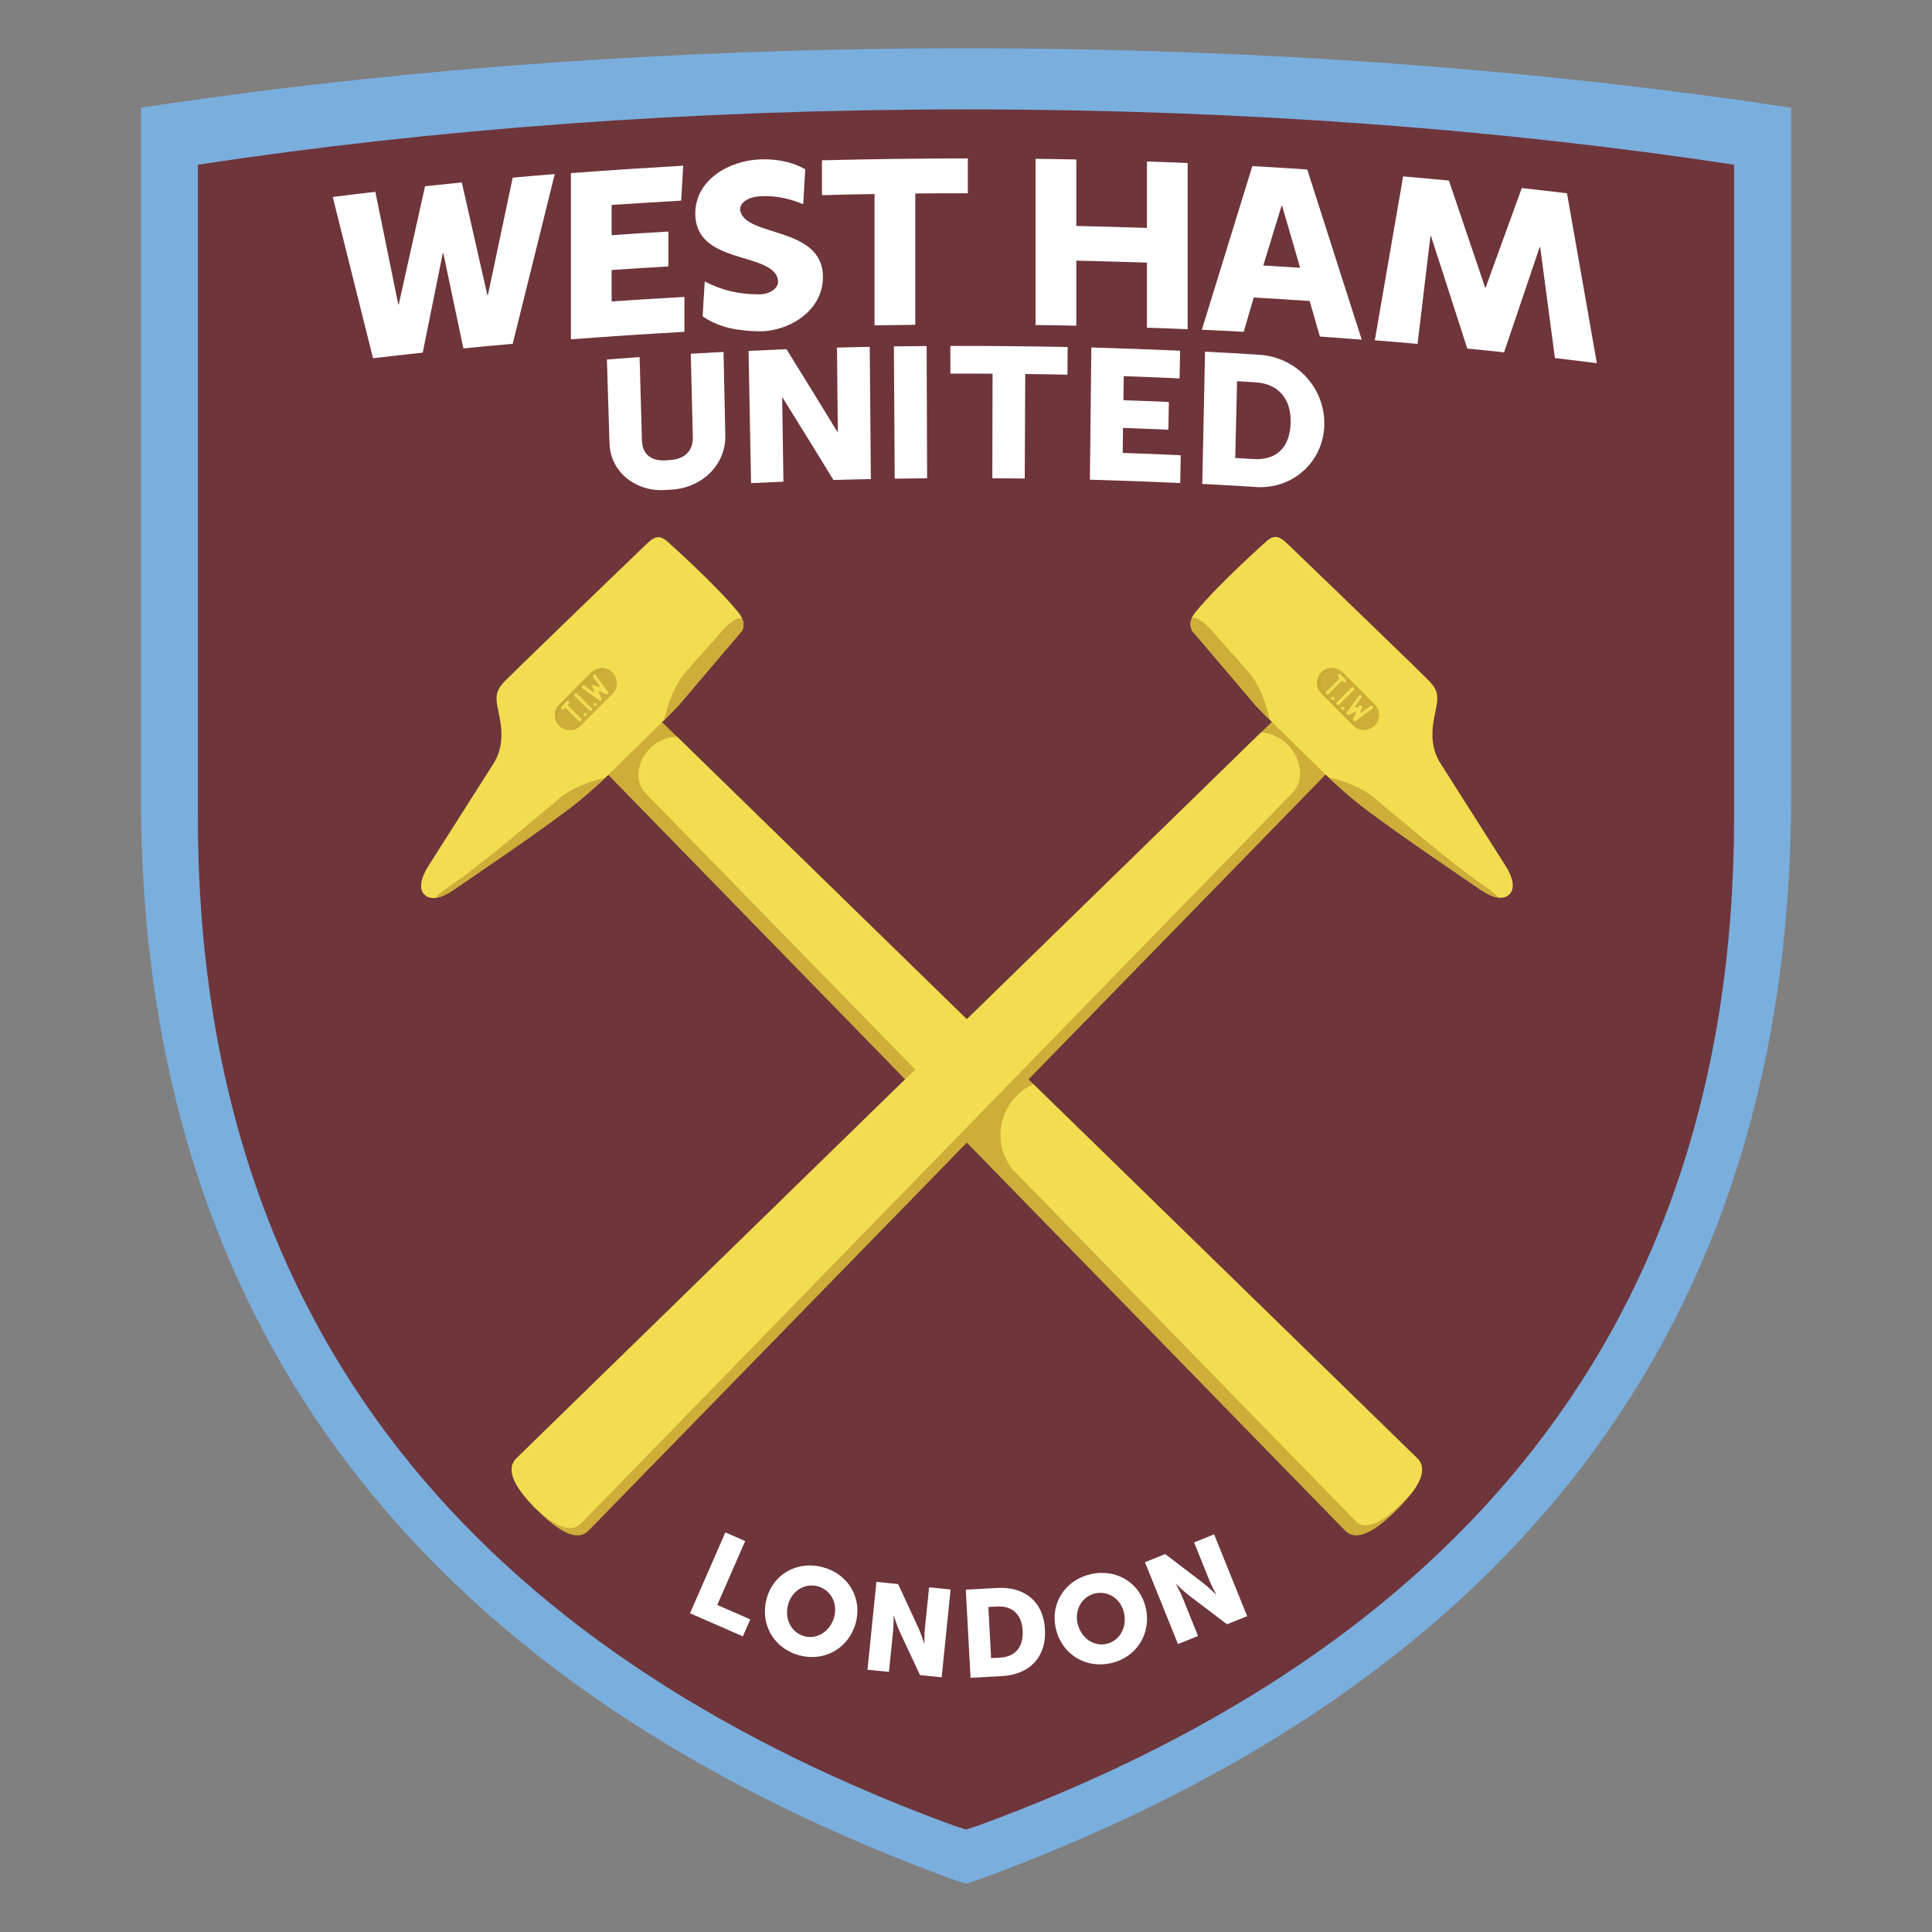 <?xml version="1.0" encoding="UTF-8"?>
<svg id="Estrellas" xmlns="http://www.w3.org/2000/svg" viewBox="0 0 40 40">
  <rect x="0" y="0" width="40" height="40" fill="#808080" stroke="none"/>
  <defs>
    <style>
      .cls-1 {
        fill: none;
      }

      .cls-2 {
        fill: #f2dd50;
      }

      .cls-3 {
        fill: #fff;
      }

      .cls-4 {
        fill: #cead39;
      }

      .cls-5 {
        fill: #c7ac34;
      }

      .cls-6 {
        fill: #6e353b;
      }

      .cls-7 {
        fill: #7aaedd;
      }
    </style>
  </defs>
  <g>
    <g id="g498">
      <g id="g504">
        <path id="path506" class="cls-7" d="M37.08,2.232v-.002c-5.19-.789-10.978-1.23-17.081-1.23S8.107,1.441,2.918,2.23v.028l0,14.226c.003,12.048,6.989,18.824,16.803,22.426l.279,.09,.001,0,.279-.09c9.814-3.602,16.799-10.378,16.803-22.426V2.232s-.002,0-.002,0ZM20,19.34l-.004-.004,.022,.022-.019-.019Z"/>
      </g>
      <g id="g508">
        <path id="path510" class="cls-6" d="M35.901,3.412v-.002c-4.831-.735-10.22-1.145-15.902-1.145s-11.07,.41-15.902,1.145v.026l0,13.482c.003,11.216,6.506,17.524,15.643,20.877l.26,.083,.001,0,.259-.084c9.136-3.353,15.639-9.661,15.642-20.877V3.412h-.002Z"/>
      </g>
      <g id="g512">
        <path id="path514" class="cls-4" d="M27.848,31.69c.252,.252,.655-.015,1.068-.428,.413-.413,.68-.816,.428-1.068L13.575,14.822c-.252-.252-.702-.21-1.006,.093-.303,.303-.345,.754-.094,1.006l15.373,15.769Z"/>
      </g>
      <g id="g516">
        <path id="path518" class="cls-2" d="M14.064,14.587l1.29-1.517s.122-.162-.068-.393c-.497-.606-1.495-1.489-1.495-1.489-.144-.108-.242-.082-.402,.072-.79,.757-2.799,2.699-2.92,2.825-.152,.157-.222,.262-.173,.53,.049,.271,.193,.72-.056,1.157l-1.358,2.137c-.17,.261-.22,.491-.091,.617,.069,.067,.241,.145,.592-.098,.168-.116,2.014-1.359,2.602-1.843,.345-.284,.608-.541,.608-.541l1.114-1.093s.234-.23,.357-.363"/>
      </g>
      <g id="g520">
        <path id="path522" class="cls-4" d="M9.392,18.29c-.386,.261-.384,.299-.331,.292,.085-.019,.191-.064,.322-.155,.168-.116,2.014-1.359,2.602-1.843,.243-.2,.445-.387,.543-.48-.304,.064-.691,.212-.925,.408-.315,.263-1.659,1.404-2.211,1.778"/>
      </g>
      <g id="g524">
        <path id="path526" class="cls-4" d="M14.064,14.587l1.29-1.517s.075-.101,.015-.256c0,0-.106-.12-.478,.314-.313,.365-.46,.507-.724,.822-.203,.243-.354,.649-.415,.957,.074-.073,.223-.222,.312-.319"/>
      </g>
      <g id="g528">
        <path id="path530" class="cls-4" d="M12.186,31.69c-.252,.252-.655-.015-1.068-.428-.413-.413-.68-.816-.428-1.068l15.775-15.378c.252-.252,.702-.21,1.006,.093,.303,.304,.345,.754,.094,1.006l-15.379,15.775Z"/>
      </g>
      <g id="g532">
        <path id="path534" class="cls-2" d="M12.033,31.538l14.719-15.115c.252-.252,.21-.702-.094-1.005-.159-.159-.357-.245-.547-.256l-15.42,15.033c-.24,.24-.008,.618,.372,1.011,.378,.357,.739,.565,.97,.333"/>
      </g>
      <g id="g536">
        <path id="path538" class="cls-2" d="M25.976,14.581l-1.29-1.517s-.122-.162,.067-.393c.498-.606,1.495-1.489,1.495-1.489,.144-.108,.242-.082,.402,.072,.79,.757,2.799,2.699,2.92,2.825,.152,.157,.222,.262,.173,.53-.049,.271-.193,.72,.056,1.157l1.358,2.137c.17,.261,.22,.491,.091,.617-.069,.067-.241,.145-.592-.098-.168-.116-2.014-1.359-2.602-1.843-.345-.284-.608-.541-.608-.541l-1.114-1.093s-.235-.23-.357-.363"/>
      </g>
      <g id="g540">
        <path id="path542" class="cls-4" d="M30.648,18.284c.385,.261,.384,.299,.331,.292-.085-.019-.191-.064-.322-.155-.168-.116-2.014-1.359-2.602-1.843-.243-.2-.445-.387-.543-.48,.304,.064,.69,.212,.925,.408,.315,.263,1.659,1.404,2.211,1.778"/>
      </g>
      <g id="g544">
        <path id="path546" class="cls-4" d="M25.976,14.581l-1.29-1.517s-.075-.101-.015-.256c0,0,.106-.12,.478,.314,.313,.365,.461,.507,.724,.822,.203,.243,.354,.649,.415,.957-.074-.073-.223-.222-.312-.319"/>
      </g>
      <g id="g548">
        <path id="path550" class="cls-4" d="M28.461,15.021c-.122,.121-.319,.121-.44,0l-.661-.661c-.122-.121-.122-.318,0-.44,.122-.122,.318-.122,.44-0l.661,.661c.122,.121,.122,.318,0,.44"/>
      </g>
      <g id="g552">
        <path id="path554" class="cls-5" d="M27.449,14.36c-.121-.121-.121-.318,0-.44,.049-.05,.111-.079,.176-.088-.094-.013-.192,.016-.264,.088-.122,.121-.122,.318-0,.44l.661,.661c.072,.072,.171,.101,.264,.088-.064-.009-.126-.038-.176-.088l-.661-.661Z"/>
      </g>
      <g id="g556">
        <path id="path558" class="cls-4" d="M27.739,14.602c-.013,.013-.034,.013-.048,0-.013-.013-.013-.035,0-.048l.303-.303c.013-.013,.035-.013,.048-0,.013,.013,.013,.034,0,.048l-.303,.303Z"/>
      </g>
      <g id="g560">
        <path id="path562" class="cls-4" d="M27.839,14.703c-.013,.013-.034,.013-.047,0-.013-.013-.013-.034,0-.047,.013-.013,.034-.013,.047,0,.013,.013,.013,.034-0,.047"/>
      </g>
      <g id="g564">
        <path id="path566" class="cls-4" d="M27.631,14.495c-.013,.013-.034,.013-.047,0-.013-.013-.013-.034-0-.047,.013-.013,.034-.013,.047,0,.013,.013,.013,.034,0,.047"/>
      </g>
      <g id="g568">
        <path id="path570" class="cls-4" d="M27.876,14.085l-.104-.104c-.013-.013-.035-.013-.048,0-.013,.013-.013,.034,0,.048l.017,.017c.006,.006,.006,.016,.001,.022l-.268,.268c-.013,.013-.013,.035,0,.048,.013,.013,.035,.013,.048,0l.269-.269c.006-.005,.015-.004,.021,.001l.017,.017c.013,.013,.035,.013,.048,0,.013-.013,.013-.034,0-.048"/>
      </g>
      <g id="g572">
        <path id="path574" class="cls-4" d="M28.43,14.644c-.011-.015-.032-.018-.047-.007l-.176,.127c-.007,.006-.018,.005-.024-.002-.006-.006-.007-.014-.003-.021l.036-.072c.006-.012,.004-.026-.004-.036l-0-0c-.001-.001-.001-.001-.002-.002-0-0-.001-.001-.001-.001-0-0-.001-.001-.001-.001-.001-0-.001-.001-.002-.001-0-0-0-0-0-0-.01-.008-.024-.01-.036-.004l-.072,.036c-.007,.004-.016,.002-.021-.003-.007-.007-.007-.017-.002-.024l.127-.176c.011-.015,.008-.036-.007-.047-.015-.011-.036-.008-.047,.008l-.252,.347c-.01,.013-.008,.031,.003,.043,0,0,.001,.001,.001,.002,0,0,0,0,.001,0,.01,.009,.025,.012,.038,.005l.123-.061c.007-.003,.015-.002,.021,.004,.006,.006,.007,.015,.003,.022l-.061,.122c-.007,.013-.004,.028,.005,.038,0,0,0,0,.001,.001,0,0,.001,.001,.001,.001,.012,.011,.03,.013,.043,.003l.347-.251c.015-.011,.018-.032,.007-.047"/>
      </g>
      <g id="g576">
        <path id="path578" class="cls-2" d="M14.019,15.255c-.191-.004-.398,.077-.56,.239-.282,.282-.321,.701-.087,.935l6.301,6.457,1.072-1.072-6.726-6.559Z"/>
      </g>
      <g id="g580">
        <path id="path582" class="cls-2" d="M29.344,30.194l-7.949-7.747c-.125,.056-.242,.134-.344,.237-.414,.414-.446,1.064-.097,1.515l7.11,7.29c.234,.234,.609-.014,.993-.398,.065-.065,.126-.13,.181-.193,.205-.277,.283-.527,.107-.704"/>
      </g>
      <g id="g584">
        <path id="path586" class="cls-2" d="M27.725,14.588c-.013,.013-.034,.013-.048,0-.013-.013-.013-.035,0-.048l.303-.303c.013-.013,.035-.013,.048-0,.013,.013,.013,.034,0,.048l-.303,.303Z"/>
      </g>
      <g id="g588">
        <path id="path590" class="cls-2" d="M27.825,14.688c-.013,.013-.034,.013-.047,0-.013-.013-.013-.034,0-.047,.013-.013,.034-.013,.047,0,.013,.013,.013,.034-0,.047"/>
      </g>
      <g id="g592">
        <path id="path594" class="cls-2" d="M27.617,14.48c-.013,.013-.034,.013-.047,0-.013-.013-.013-.034-0-.047,.013-.013,.034-.013,.047,0,.013,.013,.013,.034,0,.047"/>
      </g>
      <g id="g596">
        <path id="path598" class="cls-2" d="M27.861,14.07l-.104-.104c-.013-.013-.035-.013-.048,0-.013,.013-.013,.034,0,.048l.017,.017c.006,.006,.006,.016,.001,.022l-.268,.268c-.013,.013-.013,.035,0,.048,.013,.013,.035,.013,.048,0l.269-.269c.007-.005,.015-.004,.021,.001l.017,.017c.013,.013,.035,.013,.048,0,.013-.013,.013-.034,0-.048"/>
      </g>
      <g id="g600">
        <path id="path602" class="cls-2" d="M28.416,14.629c-.011-.015-.032-.018-.047-.007l-.176,.127c-.007,.006-.018,.005-.024-.002-.006-.006-.007-.014-.003-.021l.036-.072c.006-.012,.004-.026-.004-.036-0-0-0-0-0-0-.001-.001-.001-.001-.002-.002-0-0-.001-.001-.001-.001-0-0-.001-0-.001-.001-.001-0-.001-.001-.002-.001-0-0-0-0-0-0-.01-.008-.024-.01-.036-.004l-.072,.036c-.007,.004-.016,.002-.021-.003-.007-.007-.007-.017-.002-.024l.127-.176c.011-.015,.008-.036-.007-.047-.015-.011-.036-.008-.047,.008l-.252,.347c-.01,.013-.008,.031,.003,.043,0,0,.001,.001,.002,.002,0,0,0,0,.001,0,.01,.009,.025,.012,.038,.005l.123-.061c.007-.003,.015-.002,.021,.004,.006,.006,.007,.015,.003,.022l-.061,.122c-.006,.013-.004,.028,.005,.038,0,0,0,0,0,.001,0,0,.001,.001,.001,.001,.012,.011,.03,.013,.043,.003l.347-.251c.015-.011,.018-.032,.007-.047"/>
      </g>
      <g id="g604">
        <path id="path606" class="cls-4" d="M12.68,13.926c.121,.122,.121,.319,0,.44l-.661,.661c-.121,.122-.318,.122-.44-0-.122-.122-.122-.318-0-.44l.661-.661c.121-.122,.318-.122,.44,0"/>
      </g>
      <g id="g608">
        <path id="path610" class="cls-5" d="M11.635,14.642l.661-.661c.112-.112,.288-.121,.411-.026-.008-.01-.016-.02-.026-.03-.122-.121-.319-.121-.44,0l-.661,.661c-.121,.122-.121,.319,0,.44,.009,.009,.019,.018,.029,.026-.095-.122-.086-.298,.026-.41"/>
      </g>
      <g id="g612">
        <path id="path614" class="cls-4" d="M12.248,14.695c.013,.013,.013,.034,0,.048-.013,.013-.035,.013-.048-0l-.303-.303c-.013-.013-.013-.035,0-.048,.013-.013,.034-.013,.048,0l.303,.303Z"/>
      </g>
      <g id="g616">
        <path id="path618" class="cls-4" d="M12.348,14.595c.013,.013,.013,.034,0,.047-.013,.013-.034,.013-.047,0-.013-.013-.013-.034-0-.047,.013-.013,.034-.013,.047,0"/>
      </g>
      <g id="g620">
        <path id="path622" class="cls-4" d="M12.14,14.803c.013,.013,.013,.034,0,.047-.013,.013-.034,.013-.047,0-.013-.013-.013-.034-0-.047,.013-.013,.034-.013,.047,0"/>
      </g>
      <g id="g624">
        <path id="path626" class="cls-4" d="M11.73,14.559l-.104,.104c-.013,.013-.013,.035,0,.048,.013,.013,.034,.013,.048,0l.017-.017c.006-.006,.016-.006,.023-.001l.268,.268c.013,.013,.035,.013,.048,0,.013-.013,.013-.035,0-.048l-.269-.269c-.005-.006-.004-.015,.001-.021l.017-.017c.013-.013,.013-.035,0-.048-.013-.013-.034-.013-.048,0"/>
      </g>
      <g id="g628">
        <path id="path630" class="cls-4" d="M12.289,14.004c-.015,.011-.019,.032-.008,.047l.127,.176c.005,.007,.005,.018-.002,.024-.006,.006-.015,.007-.021,.003l-.072-.036c-.012-.006-.026-.004-.036,.004,0,0-0,0-.001,.001-0,0-.001,.001-.002,.001-0,0-.001,.001-.001,.001-0,0-.001,.001-.001,.001-.001,.001-.001,.001-.002,.002,0,0-0,0-0,.001-.008,.01-.01,.024-.004,.036l.036,.072c.003,.007,.002,.016-.003,.021-.007,.007-.017,.007-.024,.002l-.176-.127c-.015-.011-.036-.008-.047,.007-.011,.015-.008,.036,.007,.047l.347,.252c.013,.01,.031,.008,.043-.003,0-.001,.001-.001,.001-.002,0,0,0-0,.001-.001,.009-.01,.012-.025,.005-.037l-.061-.123c-.003-.007-.002-.015,.004-.02,.006-.006,.015-.007,.022-.003l.122,.06c.013,.007,.028,.004,.038-.005l0-0c.001-.001,.001-.001,.002-.002,.011-.011,.013-.03,.003-.043l-.252-.347c-.011-.015-.032-.018-.047-.007"/>
      </g>
      <g id="g632">
        <path id="path634" class="cls-2" d="M12.248,14.662c.013,.013,.013,.034,0,.048-.013,.013-.035,.013-.048-0l-.303-.303c-.013-.013-.013-.035,0-.048,.013-.013,.034-.013,.048,0l.303,.303Z"/>
      </g>
      <g id="g636">
        <path id="path638" class="cls-2" d="M12.348,14.562c.013,.013,.013,.034,0,.047-.013,.013-.034,.013-.047,0-.013-.013-.013-.034-0-.047,.013-.013,.034-.013,.047,0"/>
      </g>
      <g id="g640">
        <path id="path642" class="cls-2" d="M12.14,14.77c.013,.013,.013,.034,0,.047-.013,.013-.034,.013-.047,0-.013-.013-.013-.034-0-.047,.013-.013,.034-.013,.047,0"/>
      </g>
      <g id="g644">
        <path id="path646" class="cls-2" d="M11.73,14.525l-.104,.104c-.013,.013-.013,.035,0,.048,.013,.013,.034,.013,.048,0l.017-.017c.006-.006,.016-.006,.023-.001l.268,.268c.013,.013,.035,.013,.048,0,.013-.013,.013-.035,0-.048l-.269-.269c-.005-.006-.004-.015,.001-.021l.017-.017c.013-.013,.013-.035,0-.048-.013-.013-.034-.013-.048,0"/>
      </g>
      <g id="g648">
        <path id="path650" class="cls-2" d="M12.289,13.971c-.015,.011-.019,.032-.008,.047l.127,.176c.005,.007,.005,.018-.002,.024-.006,.006-.015,.007-.021,.003l-.072-.036c-.012-.006-.026-.004-.036,.004-0,0-0,0-.001,0-0,0-.001,.001-.002,.001-0,0-.001,.001-.001,.001-0,0-.001,.001-.001,.001-.001,0-.001,.001-.002,.002l-0,.001c-.008,.01-.01,.024-.004,.035l.036,.072c.003,.007,.002,.016-.003,.021-.007,.007-.017,.007-.024,.002l-.176-.128c-.015-.011-.036-.008-.047,.007-.011,.015-.008,.036,.007,.047l.347,.252c.013,.01,.031,.008,.043-.003,0-.001,.001-.001,.001-.002,0-0,0-0,.001-.001,.009-.01,.012-.025,.005-.037l-.061-.123c-.003-.007-.002-.015,.004-.021,.006-.006,.015-.007,.022-.003l.122,.061c.013,.007,.028,.004,.038-.005l0-0c.001-.001,.001-.001,.001-.002,.011-.011,.013-.029,.003-.043l-.252-.347c-.011-.015-.032-.018-.047-.007"/>
      </g>
      <g id="g652">
        <path id="path654" class="cls-3" d="M13.799,10.143c-.596,.056-1.163-.343-1.18-.97-.018-.577-.036-1.153-.054-1.73,.271-.021,.406-.031,.677-.05,.016,.577,.033,1.154,.049,1.73,.008,.287,.2,.427,.488,.408,.04-.003,.06-.004,.1-.007,.288-.019,.472-.183,.465-.47-.014-.577-.028-1.154-.042-1.73,.271-.016,.407-.024,.678-.038,.012,.577,.025,1.154,.037,1.731,.01,.629-.51,1.091-1.118,1.12-.04,.003-.06,.004-.1,.007"/>
      </g>
      <g id="g656">
        <path id="path658" class="cls-3" d="M15.497,7.265c.315-.015,.472-.022,.787-.034,.354,.569,.705,1.14,1.054,1.712,.003,0,.005-0,.008-0-.006-.582-.011-1.164-.017-1.746,.271-.008,.407-.011,.678-.016,.008,.913,.015,1.825,.023,2.738-.31,.006-.465,.01-.774,.019-.349-.57-.7-1.139-1.054-1.707-.003,0-.005,0-.008,0,.008,.581,.017,1.162,.026,1.742-.268,.011-.402,.017-.67,.03-.017-.913-.035-1.825-.052-2.738"/>
      </g>
      <g id="g660">
        <path id="path662" class="cls-3" d="M18.506,7.172c.271-.004,.407-.006,.679-.008,.003,.913,.006,1.826,.01,2.738-.268,.002-.403,.004-.671,.008-.006-.913-.012-1.825-.017-2.738"/>
      </g>
      <g id="g664">
        <path id="path666" class="cls-3" d="M20.55,7.737c-.349-.002-.524-.002-.873-.001-0-.23-.001-.345-.001-.574,.81-.001,1.619,.007,2.429,.022-.002,.23-.003,.345-.005,.574-.349-.008-.524-.011-.873-.015-.004,.721-.007,1.443-.011,2.164-.268-.003-.403-.005-.671-.006,.002-.721,.003-1.443,.005-2.164"/>
      </g>
      <g id="g668">
        <path id="path670" class="cls-3" d="M22.596,7.194c.613,.018,1.225,.041,1.837,.067-.004,.23-.006,.345-.011,.574-.462-.022-.693-.031-1.156-.047-.003,.199-.004,.299-.007,.498,.377,.013,.565,.02,.941,.037-.004,.23-.006,.345-.01,.574-.376-.017-.563-.024-.939-.037-.003,.207-.004,.31-.007,.517,.481,.016,.721,.026,1.202,.049-.004,.23-.007,.345-.011,.574-.623-.027-1.246-.051-1.87-.069,.01-.913,.02-1.825,.03-2.738"/>
      </g>
      <g id="g672">
        <path id="path674" class="cls-3" d="M24.949,7.281c.434,.022,.651,.034,1.084,.062,.787,.029,1.406,.673,1.385,1.463-.021,.775-.685,1.348-1.454,1.274-.428-.027-.643-.039-1.072-.061,.019-.913,.038-1.825,.057-2.738m1.002,2.223c.464,.029,.755-.226,.77-.75,.015-.521-.275-.81-.73-.839-.151-.009-.227-.014-.379-.023-.013,.53-.025,1.059-.038,1.589,.15,.009,.226,.013,.376,.023"/>
      </g>
      <g id="g676">
        <path id="path678" class="cls-3" d="M6.889,4.078c.353-.045,.529-.066,.882-.107,.158,.777,.317,1.555,.475,2.332,.004-0,.006-.001,.01-.001,.181-.815,.362-1.631,.544-2.446,.304-.033,.456-.048,.761-.079,.177,.779,.353,1.557,.53,2.336,.004-0,.006-.001,.01-.001,.171-.811,.343-1.623,.514-2.434,.348-.031,.522-.046,.871-.074-.29,1.171-.581,2.343-.871,3.514-.408,.036-.613,.055-1.021,.096-.139-.658-.277-1.316-.416-1.974-.004,0-.006,.001-.01,.001-.139,.687-.277,1.373-.416,2.06-.412,.044-.617,.068-1.029,.116-.278-1.113-.556-2.226-.834-3.339"/>
      </g>
      <g id="g680">
        <path id="path682" class="cls-3" d="M29.051,3.652c.379,.033,.568,.05,.947,.086,.25,.739,.5,1.477,.75,2.216,.004,0,.006,.001,.01,.001,.25-.687,.499-1.374,.749-2.061,.374,.041,.561,.063,.936,.108,.206,1.172,.412,2.345,.618,3.517-.347-.044-.521-.065-.868-.106-.102-.766-.203-1.531-.305-2.297-.004-0-.006-.001-.01-.001-.246,.727-.492,1.453-.738,2.18-.304-.033-.456-.048-.761-.078-.251-.778-.502-1.556-.753-2.333-.004-0-.006-0-.01-.001-.089,.746-.178,1.492-.267,2.237-.354-.032-.531-.046-.885-.075,.195-1.131,.391-2.261,.586-3.392"/>
      </g>
      <g id="g684">
        <path id="path686" class="cls-3" d="M11.821,3.584c.774-.058,1.549-.109,2.324-.154-.017,.29-.025,.434-.042,.724-.48,.028-.96,.057-1.44,.089v.626c.47-.033,.705-.047,1.175-.075v.722c-.47,.027-.705,.042-1.175,.075v.65c.502-.035,1.005-.066,1.507-.093,0,.289,0,.433,0,.722-.784,.045-1.567,.096-2.35,.155V3.584"/>
      </g>
      <g id="g688">
        <path id="path690" class="cls-3" d="M18.106,4.017c-.435,.007-.653,.012-1.088,.024v-.722c1.007-.026,2.013-.038,3.02-.039v.722c-.435-.001-.653-0-1.088,.004v2.719c-.338,.003-.506,.005-.844,.011v-2.719"/>
      </g>
      <g id="g692">
        <path id="path694" class="cls-3" d="M21.44,3.288c.338,.004,.506,.007,.844,.014v1.376c.488,.011,.975,.025,1.462,.041v-1.376c.337,.012,.506,.018,.843,.033v3.441c-.337-.015-.506-.021-.843-.033v-1.347c-.487-.016-.975-.029-1.462-.041v1.347c-.338-.007-.506-.01-.844-.014V3.288"/>
      </g>
      <g id="g696">
        <path id="path698" class="cls-3" d="M27.114,6.232c-.463-.032-.694-.046-1.157-.072-.083,.284-.124,.426-.207,.71-.347-.019-.52-.028-.867-.043,.348-1.129,.696-2.259,1.045-3.388,.455,.026,.682,.04,1.137,.07,.376,1.174,.752,2.349,1.128,3.523-.346-.027-.52-.04-.866-.064-.085-.295-.127-.442-.212-.737m-.581-1.972c-.126,.413-.253,.825-.379,1.238,.305,.018,.458,.027,.763,.047-.125-.428-.249-.857-.374-1.285-.004-0-.006-0-.01-.001"/>
      </g>
      <g id="g700">
        <path id="path702" class="cls-3" d="M15.74,3.3c-.628,.022-1.34,.409-1.345,1.116-.007,1.078,1.612,.789,1.712,1.378,.028,.163-.156,.3-.388,.3-.433-0-.775-.085-1.128-.266-.017,.297-.031,.453-.043,.723,.365,.245,.743,.297,1.15,.308,.606,.016,1.334-.404,1.34-1.113,.009-1.07-1.596-.828-1.712-1.384-.03-.143,.144-.283,.404-.298,.397-.023,.682,.076,.9,.165,.017-.342,.023-.391,.042-.724-.191-.11-.492-.22-.931-.205"/>
      </g>
    </g>
    <g id="g704">
      <path id="path706" class="cls-3" d="M15.018,31.727l.41,.179-.578,1.323,.684,.299-.154,.351-1.094-.478,.732-1.675Z"/>
    </g>
    <g id="g710">
      <g id="g716">
        <path id="path718" class="cls-3" d="M17.042,32.449c.532,.146,.813,.647,.675,1.153-.142,.518-.643,.815-1.175,.668-.532-.146-.811-.657-.669-1.175,.139-.505,.636-.793,1.169-.646m-.392,1.427c.264,.072,.538-.096,.62-.397,.079-.288-.073-.563-.337-.636-.264-.072-.535,.086-.615,.374-.083,.301,.067,.586,.331,.658"/>
      </g>
      <g id="g720">
        <path id="path722" class="cls-3" d="M18.145,32.751l.45,.046,.417,.901c.059,.127,.121,.326,.121,.326l.005,.001s-0-.198,.011-.312l.087-.849,.445,.045-.185,1.818-.448-.046-.42-.898c-.059-.127-.121-.326-.121-.326l-.005-.001s0,.198-.011,.312l-.086,.847-.445-.045,.185-1.818Z"/>
      </g>
      <g id="g724">
        <path id="path726" class="cls-3" d="M19.996,32.912l.648-.035c.574-.031,.96,.284,.991,.858,.031,.574-.318,.936-.893,.967l-.648,.035-.098-1.825Zm.708,1.408c.309-.017,.488-.211,.469-.56-.019-.347-.225-.515-.526-.499l-.184,.01,.057,1.059,.184-.01Z"/>
      </g>
      <g id="g728">
        <path id="path730" class="cls-3" d="M22.59,32.59c.539-.119,1.021,.194,1.134,.706,.115,.524-.189,1.02-.728,1.139-.539,.119-1.024-.204-1.139-.728-.113-.512,.194-.998,.733-1.117m.318,1.445c.267-.059,.431-.336,.364-.64-.064-.292-.327-.465-.594-.406-.267,.059-.433,.326-.369,.618,.067,.304,.332,.487,.599,.428"/>
      </g>
      <g id="g732">
        <path id="path734" class="cls-3" d="M23.705,32.344l.419-.169,.789,.602c.111,.085,.259,.232,.259,.232l.005-.002s-.093-.175-.136-.282l-.319-.791,.415-.167,.684,1.694-.417,.168-.79-.599c-.111-.085-.259-.232-.259-.232l-.005,.002s.093,.175,.136,.282l.318,.789-.415,.167-.684-1.694Z"/>
      </g>
    </g>
  </g>
  <rect class="cls-1" width="40" height="40"/>
</svg>